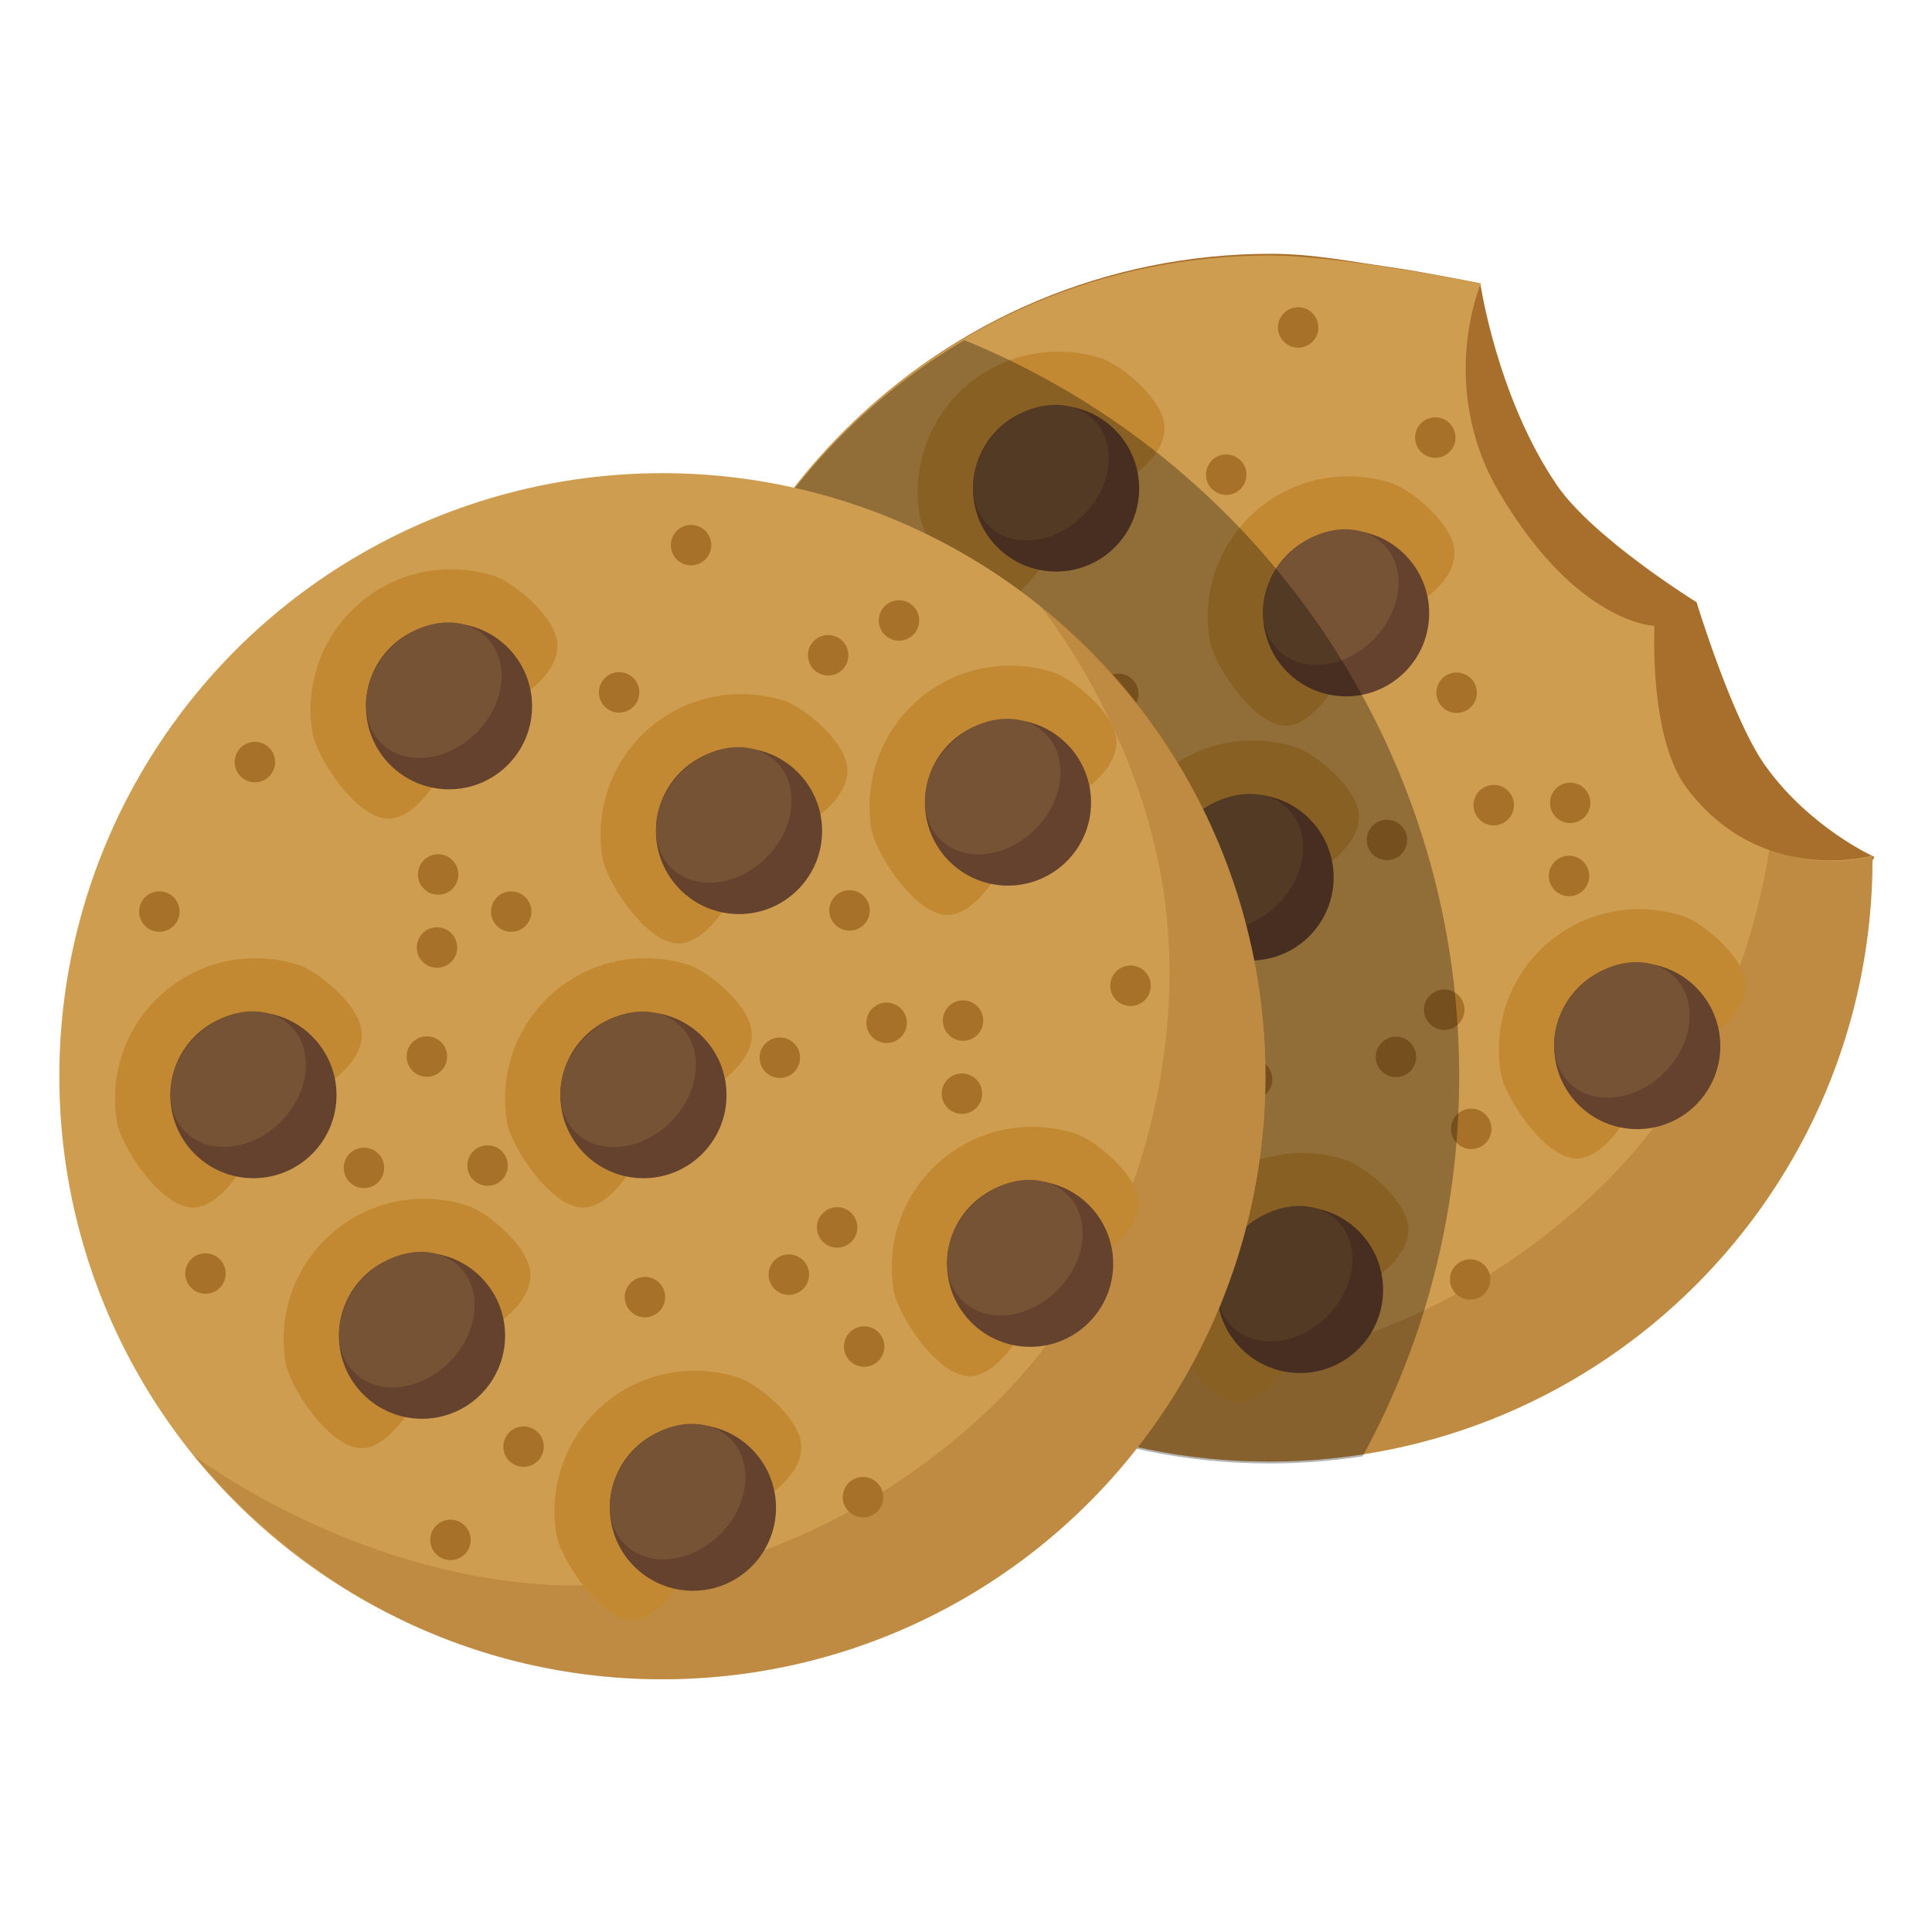 <?xml version="1.0" encoding="utf-8"?>
<!-- Generator: Adobe Illustrator 16.0.2, SVG Export Plug-In . SVG Version: 6.00 Build 0)  -->
<!DOCTYPE svg PUBLIC "-//W3C//DTD SVG 1.0//EN" "http://www.w3.org/TR/2001/REC-SVG-20010904/DTD/svg10.dtd">
<svg version="1.0" id="Слой_1" xmlns="http://www.w3.org/2000/svg" xmlns:xlink="http://www.w3.org/1999/xlink" x="0px" y="0px"
	 width="64px" height="64px" viewBox="0 0 64 64" enable-background="new 0 0 64 64" xml:space="preserve">
<g>
	<g>
		<path fill="#A86F2C" d="M62.087,28.384c0,0-8.944,19.976-19.978,19.976s-19.977-8.945-19.977-19.976
			c0-11.033,8.943-19.977,19.977-19.977c1.381,0,2.662,0.261,3.904,0.436c1.023,0.144,3.024,0.543,3.024,0.543
			s0.553,3.77,2.529,6.673c1.197,1.762,4.635,3.891,4.635,3.891s1.172,3.846,2.254,5.381C59.926,27.415,62.087,28.384,62.087,28.384
			z"/>
		<path fill="#CE9D50" d="M62.03,28.439c0,11.033-8.943,19.977-19.977,19.977s-19.977-8.943-19.977-19.977
			c0-11.032,8.943-19.976,19.977-19.976c2.401,0,7.001,0.931,7.001,0.931s-1.465,3.401,0.613,6.926
			c2.569,4.356,5.139,4.412,5.139,4.412s-0.192,3.681,1.062,5.362c2.457,3.295,6.157,2.249,6.157,2.249S62.03,28.248,62.03,28.439z"
			/>
		<path opacity="0.4" fill="#A86F2C" d="M62.03,28.439c0,11.033-8.943,19.977-19.977,19.977c-6.282,0-11.668-2.829-15.551-7.437
			c-0.001,0,5.114,3.935,11.81,4.309c4.634,0.26,10.2-1.633,14.632-5.883c3.181-3.048,5.024-7.176,5.658-11.222
			c0.001-0.009,0.004-0.026,0.004-0.026s0.949,0.338,1.869,0.366c0.903,0.027,1.554-0.16,1.554-0.16S62.03,28.413,62.03,28.439z"/>
		<g>
			<path fill="#C28932" d="M36.494,11.874c-0.455-0.147-0.938-0.227-1.44-0.227c-2.571,0-4.655,2.083-4.655,4.654
				c0,0.263,0.022,0.521,0.064,0.771c0.123,0.74,1.293,2.616,2.353,2.822c0.932,0.181,1.772-1.266,1.772-1.266l2.821-2.797
				c0,0,1.285-0.766,1.158-1.787C38.46,13.168,37.121,12.077,36.494,11.874z"/>
			<g>
				<circle fill="#65422E" cx="34.985" cy="16.182" r="2.752"/>
				
					<ellipse transform="matrix(0.707 -0.707 0.707 0.707 -0.968 28.971)" fill="#765335" cx="34.487" cy="15.653" rx="2.471" ry="1.995"/>
			</g>
		</g>
		<g>
			<path fill="#C28932" d="M46.102,16.007c-0.455-0.147-0.938-0.228-1.441-0.228c-2.57,0-4.654,2.084-4.654,4.654
				c0,0.263,0.021,0.521,0.064,0.771c0.122,0.74,1.293,2.616,2.351,2.822c0.932,0.181,1.774-1.266,1.774-1.266l2.82-2.797
				c0,0,1.284-0.766,1.158-1.788C48.067,17.302,46.728,16.211,46.102,16.007z"/>
			<g>
				<circle fill="#65422E" cx="44.591" cy="20.316" r="2.752"/>
				
					<ellipse transform="matrix(0.707 -0.707 0.707 0.707 -1.08 36.964)" fill="#765335" cx="44.093" cy="19.786" rx="2.472" ry="1.995"/>
			</g>
		</g>
		<g>
			<path fill="#C28932" d="M42.935,24.757c-0.454-0.148-0.937-0.228-1.439-0.228c-2.571,0-4.655,2.084-4.655,4.655
				c0,0.263,0.022,0.521,0.063,0.771c0.124,0.739,1.295,2.616,2.354,2.822c0.931,0.181,1.772-1.266,1.772-1.266l2.82-2.798
				c0,0,1.285-0.767,1.16-1.787C44.9,26.052,43.563,24.961,42.935,24.757z"/>
			<g>
				<circle fill="#65422E" cx="41.427" cy="29.066" r="2.752"/>
				
					<ellipse transform="matrix(0.707 -0.707 0.707 0.707 -8.19 37.306)" fill="#765335" cx="40.929" cy="28.537" rx="2.471" ry="1.995"/>
			</g>
		</g>
		<g>
			<path fill="#C28932" d="M30.015,24.757c-0.454-0.148-0.938-0.228-1.44-0.228c-2.571,0-4.655,2.084-4.655,4.655
				c0,0.263,0.022,0.521,0.064,0.771c0.124,0.739,1.293,2.616,2.352,2.822c0.931,0.181,1.774-1.267,1.774-1.267l2.82-2.797
				c0,0,1.285-0.767,1.158-1.787C31.98,26.052,30.642,24.961,30.015,24.757z"/>
			<g>
				<circle fill="#65422E" cx="28.506" cy="29.066" r="2.752"/>
				
					<ellipse transform="matrix(0.707 -0.707 0.707 0.707 -11.975 28.16)" fill="#765335" cx="28.008" cy="28.537" rx="2.472" ry="1.995"/>
			</g>
		</g>
		<g>
			<path fill="#C28932" d="M35.6,32.725c-0.454-0.146-0.937-0.226-1.44-0.226c-2.571,0-4.654,2.084-4.654,4.653
				c0,0.264,0.022,0.521,0.064,0.771c0.124,0.738,1.293,2.615,2.351,2.821c0.932,0.182,1.774-1.265,1.774-1.265l2.821-2.798
				c0,0,1.284-0.766,1.159-1.787C37.566,34.021,36.229,32.929,35.6,32.725z"/>
			<g>
				<circle fill="#65422E" cx="34.092" cy="37.035" r="2.752"/>
				
					<ellipse transform="matrix(0.707 -0.707 0.707 0.707 -15.974 34.449)" fill="#765335" cx="33.593" cy="36.505" rx="2.471" ry="1.995"/>
			</g>
		</g>
		<g>
			<path fill="#C28932" d="M55.744,30.342c-0.454-0.147-0.938-0.227-1.439-0.227c-2.571,0-4.655,2.083-4.655,4.653
				c0,0.265,0.022,0.522,0.063,0.772c0.123,0.739,1.294,2.616,2.353,2.822c0.932,0.181,1.772-1.267,1.772-1.267l2.82-2.797
				c0,0,1.286-0.767,1.16-1.787C57.71,31.637,56.372,30.546,55.744,30.342z"/>
			<g>
				<circle fill="#65422E" cx="54.236" cy="34.652" r="2.752"/>
				
					<ellipse transform="matrix(0.707 -0.707 0.707 0.707 -8.391 47.984)" fill="#765335" cx="53.737" cy="34.123" rx="2.472" ry="1.995"/>
			</g>
		</g>
		<g>
			<path fill="#C28932" d="M44.572,38.422c-0.453-0.146-0.936-0.226-1.438-0.226c-2.57,0-4.654,2.083-4.654,4.653
				c0,0.263,0.021,0.52,0.063,0.771c0.123,0.74,1.293,2.617,2.352,2.823c0.931,0.181,1.773-1.267,1.773-1.267l2.821-2.797
				c0,0,1.283-0.767,1.159-1.788C46.539,39.717,45.202,38.626,44.572,38.422z"/>
			<g>
				<circle fill="#65422E" cx="43.065" cy="42.731" r="2.752"/>
				
					<ellipse transform="matrix(0.707 -0.707 0.707 0.707 -17.374 42.452)" fill="#765335" cx="42.567" cy="42.202" rx="2.471" ry="1.995"/>
			</g>
		</g>
		<circle fill="#A77129" cx="28.556" cy="18.032" r="0.67"/>
		<circle fill="#A77129" cx="25.391" cy="22.985" r="0.67"/>
		<circle fill="#A77129" cx="34.625" cy="21.756" r="0.67"/>
		<circle fill="#A77129" cx="37.045" cy="22.985" r="0.67"/>
		<circle fill="#A77129" cx="34.588" cy="24.176" r="0.67"/>
		<circle fill="#A77129" cx="34.253" cy="27.789" r="0.67"/>
		<circle fill="#A77129" cx="36.264" cy="31.4" r="0.67"/>
		<circle fill="#A77129" cx="32.167" cy="31.475" r="0.67"/>
		<circle fill="#A77129" cx="26.918" cy="34.975" r="0.67"/>
		<circle fill="#A77129" cx="41.477" cy="35.756" r="0.67"/>
		<circle fill="#A77129" cx="37.454" cy="40.709" r="0.671"/>
		<circle fill="#A77129" cx="35.034" cy="43.798" r="0.67"/>
		<circle fill="#A77129" cx="46.243" cy="35.012" r="0.67"/>
		<circle fill="#A77129" cx="47.843" cy="33.448" r="0.67"/>
		<circle fill="#A77129" cx="48.737" cy="37.395" r="0.67"/>
		<circle fill="#A77129" cx="48.7" cy="42.384" r="0.669"/>
		<circle fill="#A77129" cx="51.976" cy="29.017" r="0.67"/>
		<circle fill="#A77129" cx="45.945" cy="27.825" r="0.67"/>
		<circle fill="#A77129" cx="49.482" cy="26.671" r="0.67"/>
		<circle fill="#A77129" cx="52.014" cy="26.596" r="0.669"/>
		<circle fill="#A77129" cx="48.253" cy="22.948" r="0.67"/>
		<circle fill="#A77129" cx="40.62" cy="15.724" r="0.67"/>
		<circle fill="#A77129" cx="43.003" cy="10.847" r="0.67"/>
		<circle fill="#A77129" cx="47.546" cy="14.495" r="0.67"/>
	</g>
	<path opacity="0.3" d="M31.945,11.268c-5.907,3.47-9.873,9.889-9.873,17.235c0,11.031,8.943,19.976,19.976,19.976
		c1.051,0,2.083-0.081,3.091-0.237c2.041-3.74,3.199-8.029,3.199-12.59C48.339,24.626,41.562,15.187,31.945,11.268z"/>
	<g>
		<g>
			<circle fill="#CE9D50" cx="21.942" cy="35.651" r="19.977"/>
			<path opacity="0.4" fill="#A86F2C" d="M41.919,35.651c0,11.033-8.945,19.977-19.977,19.977c-6.284,0-11.668-2.83-15.551-7.437
				c-0.001,0,5.114,3.935,11.809,4.31c4.634,0.259,10.2-1.635,14.632-5.885c4.728-4.532,6.504-11.449,5.735-16.941
				c-0.771-5.505-4.092-9.58-4.089-9.578C38.898,23.489,41.919,29.367,41.919,35.651z"/>
		</g>
		<g>
			<path fill="#C28932" d="M16.381,19.085c-0.453-0.147-0.937-0.227-1.439-0.227c-2.57,0-4.654,2.084-4.654,4.654
				c0,0.263,0.021,0.521,0.063,0.772c0.124,0.739,1.293,2.615,2.353,2.821c0.931,0.182,1.772-1.265,1.772-1.265l2.821-2.797
				c0,0,1.285-0.766,1.16-1.788C18.348,20.381,17.01,19.29,16.381,19.085z"/>
			<g>
				<circle fill="#65422E" cx="14.874" cy="23.395" r="2.752"/>
				
					<ellipse transform="matrix(0.707 -0.707 0.707 0.707 -11.958 16.862)" fill="#765335" cx="14.375" cy="22.865" rx="2.471" ry="1.995"/>
			</g>
		</g>
		<g>
			<path fill="#C28932" d="M25.988,23.219c-0.454-0.148-0.938-0.227-1.44-0.227c-2.571,0-4.654,2.083-4.654,4.653
				c0,0.263,0.022,0.521,0.063,0.772c0.124,0.739,1.293,2.616,2.353,2.821c0.931,0.182,1.773-1.266,1.773-1.266l2.821-2.797
				c0,0,1.284-0.767,1.159-1.787C27.955,24.514,26.616,23.422,25.988,23.219z"/>
			<g>
				<circle fill="#65422E" cx="24.481" cy="27.528" r="2.752"/>
				
					<ellipse transform="matrix(0.707 -0.707 0.707 0.707 -12.066 24.863)" fill="#765335" cx="23.982" cy="26.998" rx="2.471" ry="1.995"/>
			</g>
		</g>
		<g>
			<path fill="#C28932" d="M34.899,22.276c-0.453-0.148-0.938-0.227-1.44-0.227c-2.57,0-4.653,2.083-4.653,4.655
				c0,0.262,0.022,0.52,0.064,0.771c0.123,0.738,1.293,2.616,2.352,2.822c0.931,0.181,1.773-1.266,1.773-1.266l2.822-2.797
				c0,0,1.283-0.767,1.157-1.787C36.865,23.571,35.527,22.48,34.899,22.276z"/>
			<g>
				<circle fill="#65422E" cx="33.391" cy="26.585" r="2.752"/>
				
					<ellipse transform="matrix(0.707 -0.707 0.707 0.707 -8.79 30.89)" fill="#765335" cx="32.893" cy="26.055" rx="2.471" ry="1.994"/>
			</g>
		</g>
		<g>
			<path fill="#C28932" d="M22.823,31.969c-0.453-0.147-0.938-0.228-1.44-0.228c-2.57,0-4.654,2.085-4.654,4.655
				c0,0.263,0.021,0.521,0.063,0.772c0.124,0.738,1.294,2.613,2.353,2.819c0.931,0.182,1.773-1.265,1.773-1.265l2.82-2.798
				c0,0,1.285-0.766,1.159-1.786C24.79,33.264,23.451,32.173,22.823,31.969z"/>
			<g>
				<circle fill="#65422E" cx="21.315" cy="36.278" r="2.752"/>
				
					<ellipse transform="matrix(0.707 -0.707 0.707 0.707 -19.183 25.198)" fill="#765335" cx="20.817" cy="35.748" rx="2.472" ry="1.995"/>
			</g>
		</g>
		<g>
			<path fill="#C28932" d="M9.902,31.969c-0.453-0.147-0.937-0.228-1.439-0.228c-2.57,0-4.654,2.085-4.654,4.655
				c0,0.263,0.022,0.52,0.064,0.771c0.123,0.739,1.293,2.614,2.352,2.82c0.931,0.182,1.773-1.265,1.773-1.265l2.82-2.798
				c0,0,1.285-0.766,1.159-1.786C11.87,33.264,10.53,32.173,9.902,31.969z"/>
			<g>
				<circle fill="#65422E" cx="8.395" cy="36.278" r="2.752"/>
				
					<ellipse transform="matrix(0.707 -0.707 0.707 0.707 -22.966 16.056)" fill="#765335" cx="7.896" cy="35.748" rx="2.472" ry="1.995"/>
			</g>
		</g>
		<g>
			<path fill="#C28932" d="M15.488,39.938c-0.453-0.147-0.938-0.228-1.44-0.228c-2.57,0-4.654,2.083-4.654,4.655
				c0,0.262,0.022,0.52,0.064,0.771c0.123,0.738,1.293,2.616,2.352,2.822c0.932,0.18,1.773-1.267,1.773-1.267l2.82-2.797
				c0,0,1.285-0.766,1.159-1.787C17.455,41.231,16.115,40.141,15.488,39.938z"/>
			<g>
				<circle fill="#65422E" cx="13.98" cy="44.247" r="2.752"/>
				
					<ellipse transform="matrix(0.707 -0.707 0.707 0.707 -26.963 22.337)" fill="#765335" cx="13.481" cy="43.716" rx="2.471" ry="1.995"/>
			</g>
		</g>
		<g>
			<path fill="#C28932" d="M35.632,37.554c-0.454-0.147-0.938-0.226-1.439-0.226c-2.57,0-4.654,2.083-4.654,4.653
				c0,0.263,0.021,0.521,0.063,0.772c0.123,0.738,1.293,2.615,2.352,2.821c0.932,0.181,1.774-1.266,1.774-1.266l2.82-2.799
				c0,0,1.284-0.767,1.159-1.786C37.599,38.85,36.261,37.759,35.632,37.554z"/>
			<g>
				<circle fill="#65422E" cx="34.124" cy="41.864" r="2.752"/>
				
					<ellipse transform="matrix(0.707 -0.707 0.707 0.707 -19.378 35.88)" fill="#765335" cx="33.626" cy="41.334" rx="2.472" ry="1.995"/>
			</g>
		</g>
		<g>
			<path fill="#C28932" d="M24.462,45.634c-0.454-0.146-0.938-0.227-1.44-0.227c-2.57,0-4.654,2.085-4.654,4.654
				c0,0.264,0.021,0.521,0.063,0.771c0.124,0.739,1.294,2.615,2.353,2.821c0.931,0.182,1.773-1.265,1.773-1.265l2.82-2.798
				c0,0,1.285-0.767,1.159-1.787C26.428,46.931,25.09,45.838,24.462,45.634z"/>
			<g>
				<circle fill="#65422E" cx="22.954" cy="49.944" r="2.752"/>
				
					<ellipse transform="matrix(0.707 -0.707 0.707 0.707 -28.364 30.351)" fill="#765335" cx="22.455" cy="49.414" rx="2.471" ry="1.995"/>
			</g>
		</g>
		<circle fill="#A77129" cx="8.444" cy="25.244" r="0.67"/>
		<circle fill="#A77129" cx="5.279" cy="30.197" r="0.67"/>
		<circle fill="#A77129" cx="14.514" cy="28.968" r="0.67"/>
		<circle fill="#A77129" cx="16.934" cy="30.197" r="0.67"/>
		<circle fill="#A77129" cx="14.476" cy="31.388" r="0.67"/>
		<circle fill="#A77129" cx="14.141" cy="35" r="0.671"/>
		<circle fill="#A77129" cx="16.152" cy="38.611" r="0.67"/>
		<circle fill="#A77129" cx="12.056" cy="38.687" r="0.67"/>
		<circle fill="#A77129" cx="6.806" cy="42.187" r="0.67"/>
		<circle fill="#A77129" cx="21.365" cy="42.968" r="0.67"/>
		<circle fill="#A77129" cx="17.344" cy="47.921" r="0.67"/>
		<circle fill="#A77129" cx="14.923" cy="51.011" r="0.67"/>
		<circle fill="#A77129" cx="26.131" cy="42.224" r="0.67"/>
		<circle fill="#A77129" cx="27.732" cy="40.66" r="0.67"/>
		<circle fill="#A77129" cx="28.626" cy="44.606" r="0.67"/>
		<circle fill="#A77129" cx="28.588" cy="49.596" r="0.67"/>
		<circle fill="#A77129" cx="31.865" cy="36.229" r="0.67"/>
		<circle fill="#A77129" cx="25.833" cy="35.038" r="0.67"/>
		<circle fill="#A77129" cx="29.37" cy="33.882" r="0.67"/>
		<circle fill="#A77129" cx="31.903" cy="33.808" r="0.67"/>
		<circle fill="#A77129" cx="37.45" cy="32.655" r="0.671"/>
		<circle fill="#A77129" cx="28.142" cy="30.159" r="0.67"/>
		<circle fill="#A77129" cx="20.509" cy="22.936" r="0.67"/>
		<circle fill="#A77129" cx="22.892" cy="18.058" r="0.67"/>
		<circle fill="#A77129" cx="27.434" cy="21.707" r="0.67"/>
		<circle fill="#A77129" cx="29.78" cy="20.553" r="0.67"/>
	</g>
</g>
</svg>
